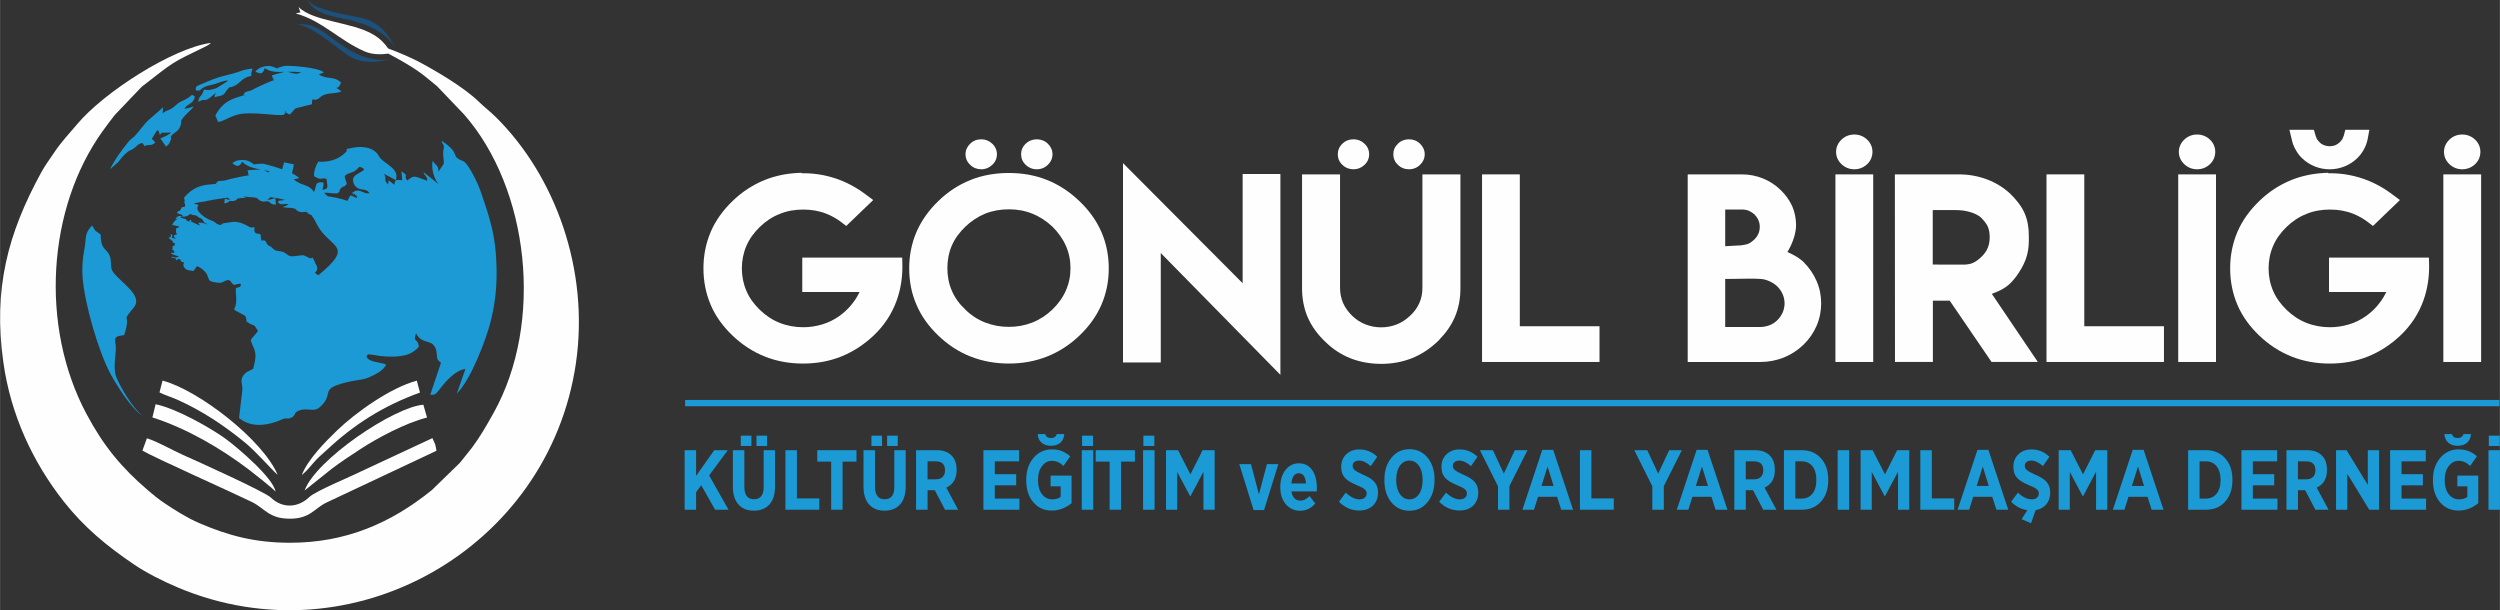 <?xml version="1.0" encoding="UTF-8"?>
<!DOCTYPE svg PUBLIC "-//W3C//DTD SVG 1.1//EN" "http://www.w3.org/Graphics/SVG/1.1/DTD/svg11.dtd">
<!-- Creator: CorelDRAW 2020 (64-Bit) -->
<svg xmlns="http://www.w3.org/2000/svg" xml:space="preserve" width="16.933mm" height="4.133mm" version="1.1" style="shape-rendering:geometricPrecision; text-rendering:geometricPrecision; image-rendering:optimizeQuality; fill-rule:evenodd; clip-rule:evenodd"
viewBox="0 0 1692.26 413.07"
 xmlns:xlink="http://www.w3.org/1999/xlink"
 xmlns:xodm="http://www.corel.com/coreldraw/odm/2003">
 <rect x="0" y="0" width="1692.26" height="413.07" fill="#333333" stroke="none"/>
 <defs>
  <style type="text/css">
   <![CDATA[
    .fil2 {fill:#1C9AD5}
    .fil0 {fill:#FEFEFE;fill-rule:nonzero}
    .fil1 {fill:#1B517C;fill-rule:nonzero}
   ]]>
  </style>
 </defs>
 <g id="Layer_x0020_1">
  <path class="fil0" d="M323.79 68.58c-9.62,-9.29 -28.34,-20.46 -40.58,-26.9 -4.18,-2.2 -12.65,-6.02 -20.52,-8.88 -2.23,-3.27 -5.04,-6.37 -9.91,-9.32 -14.48,-8.74 -40.68,-8.64 -50.74,-18.75l1.28 3.66 -3.23 0.68c18.34,5.16 29.33,18.15 46.72,25.74 5.87,2.58 12.72,1.97 15.96,1.47 7.15,3.78 15.79,8.59 22.41,13.5 4.03,3 6.91,5.69 10.59,8.53l18.28 19.11c44.13,50.27 54.31,140.78 19.97,202.22 -4.76,8.53 -9.08,16 -14.3,23.05 -2.63,3.53 -5.77,7.16 -8.49,10.65l-18.95 18.42c-27.65,22.38 -58.29,35.7 -96.2,35.66 -23.77,-0.05 -41.65,-4.89 -61.21,-13.29 -8.48,-3.66 -16.56,-8.82 -23.73,-13.62 -3.9,-2.62 -7.1,-5.26 -10.76,-8.37 -18.25,-15.59 -30.31,-30.2 -41.93,-52 -31.63,-59.35 -26.51,-139.11 10.95,-191.33 3,-4.19 5.5,-7.41 8.21,-10.93l18.23 -19.12c22.83,-17.71 19.46,-15.7 42.96,-27.14 0.97,-0.47 1.07,-0.47 1.96,-1.05 1.39,-0.9 0.96,-0.53 1.95,-1.54 -25.74,3.47 -72.6,33.47 -90.67,55.2 -5.26,6.32 -10.39,11.44 -15.51,19.17 -2.98,4.49 -5.86,8.19 -8.63,13.25 -22.64,41.39 -32.69,78.79 -25.68,128.63 4.99,35.53 19.88,67.45 40.79,94.08 13.71,17.45 29.15,30.21 47.59,42.71 8.43,5.73 19.74,11.4 29.9,15.69 117.67,49.52 250.79,-26.24 269.27,-151.57 9.4,-63.85 -14.23,-127.32 -54,-166.76 -4.25,-4.21 -7.79,-6.77 -11.97,-10.82z"/>
  <path class="fil0" d="M206.15 332.01l18.46 -14.73c6.17,-4.69 12.61,-8.87 19.48,-13.37 10.92,-7.17 30.59,-17.75 44.94,-21.24l-2.49 -8.7c-19.87,1.55 -72.59,36.99 -80.39,58.04z"/>
  <path class="fil0" d="M228.01 291.49c-7.59,7.33 -19.83,19.62 -23.76,30.1 3.13,-2.61 5.42,-5.39 8.03,-8.42 3.24,-3.78 5.28,-5.2 8.82,-8.52 18.43,-17.2 37.84,-29.72 63.15,-38.92l-2.14 -8.04c-17.73,4.71 -41.34,21.46 -54.11,33.81z"/>
  <path class="fil0" d="M183.42 336.91c-4.29,-4.13 -51.31,-25.28 -59.56,-28.93 -6.94,-3.07 -17.39,-9.15 -24.46,-11.28l-3.04 8.33c7.13,4.34 61.25,28.48 74.1,34.78 8.86,4.36 11.43,11.27 25.58,11.32 14.01,0.05 16.66,-7.06 25.02,-10.98l74.35 -35.01c-0.22,-1.55 -0.53,-3.18 -0.93,-4.52l-1.8 -4.03 -48.13 22.42c-7.53,3.83 -30.9,13.31 -35.32,17.55 -7.54,7.23 -18.12,7.76 -25.82,0.35z"/>
  <path class="fil0" d="M107.92 265.66c3.79,1.91 7.88,3.06 11.62,4.72 16.98,7.51 32.31,17.75 46.39,29.31 7.56,6.21 17.91,18.23 21.99,21.77 -9.9,-23.61 -53.63,-57.44 -77.95,-63.82l-2.05 8.02z"/>
  <path class="fil0" d="M186.47 332.84c-1.4,-9.21 -25.54,-29.73 -33.58,-35.64 -9.36,-6.91 -33.38,-20.71 -47.61,-23.54l-2.15 8.92c23.56,7.55 46.56,21.1 65.45,35.44 3.1,2.35 17.4,13.64 17.89,14.81z"/>
  <path class="fil1" d="M225.25 26.2c-7.88,-5.99 -15.77,-11.6 -24.72,-9.26 8.39,-0.97 24.96,13.41 33.93,19.83 8.99,6.42 19.88,6.17 30.26,3.03 -14.47,3.34 -28.49,-5.26 -39.47,-13.59z"/>
  <path class="fil1" d="M231.42 12.42c13.51,2.72 29.23,7.55 36.31,20.6 -4.51,-9.86 -11.53,-18.18 -22.29,-20.69 -10.74,-2.49 -32.5,-5.41 -37.33,-12.33 4.17,8.26 13.62,10.46 23.31,12.42z"/>
  <path class="fil0" d="M1553.97 101.32c1.2,2.25 2.7,4.27 4.61,6.02 2.33,2.26 5.21,4.06 8.38,5.33 3.21,1.28 6.59,1.94 10.06,1.94 3.45,0 6.79,-0.67 9.97,-1.93 3.17,-1.25 6.03,-3.07 8.46,-5.39 1.84,-1.78 3.42,-3.77 4.63,-5.99 1.21,-2.19 2.1,-4.48 2.6,-6.91l0.01 -0.04 1.19 -6.49 -16.27 0 -1.06 4.03 -1 2.39 -1.48 1.81 -0.08 0.06 -0.07 0.07c-1.94,1.89 -4.13,2.78 -6.91,2.78 -1.3,0 -2.59,-0.24 -3.83,-0.71 -1.11,-0.42 -2.08,-1.02 -2.88,-1.89l-0.23 -0.25 -0.26 -0.21 -1.1 -1.29 -0.18 -0.4 -0.28 -0.37 -0.71 -1.84 -0.03 -0.09 -1.19 -4.09 -16.56 0 1.59 6.58c0.49,2.42 1.34,4.72 2.6,6.88z"/>
  <path class="fil0" d="M1666.71 114.6c3.37,0 6.39,-1.22 8.76,-3.48 2.35,-2.27 3.56,-5.13 3.56,-8.31 0,-3.18 -1.21,-6.01 -3.55,-8.26 -2.38,-2.29 -5.39,-3.49 -8.77,-3.49 -3.35,0 -6.33,1.23 -8.67,3.49 -2.35,2.28 -3.64,5.08 -3.64,8.26 0,3.21 1.29,6.04 3.66,8.31 2.34,2.24 5.33,3.48 8.65,3.48z"/>
  <path class="fil0" d="M701.76 114.6c2.94,0 5.58,-1.07 7.6,-3.1 1.97,-1.87 3.07,-4.33 3.07,-7.09 0,-2.74 -1.12,-5.18 -3.14,-7.12 -1.97,-1.96 -4.6,-2.99 -7.53,-2.99 -2.89,0 -5.48,1.06 -7.51,2.99 -2.02,1.94 -3.08,4.39 -3.08,7.12 0,2.74 1.05,5.22 3.08,7.17 2.03,1.94 4.62,3.02 7.51,3.02z"/>
  <path class="fil0" d="M953.73 114.6c2.93,0 5.57,-1.07 7.59,-3.1 1.96,-1.87 3.08,-4.33 3.08,-7.09 0,-2.74 -1.13,-5.18 -3.16,-7.12 -1.95,-1.95 -4.58,-2.99 -7.51,-2.99 -2.89,0 -5.5,1 -7.48,3.03 -2.03,1.91 -3.1,4.35 -3.1,7.08 0,2.77 1.04,5.26 3.14,7.17 1.98,1.99 4.56,3.02 7.44,3.02z"/>
  <path class="fil0" d="M664.23 114.6c2.85,0 5.4,-1.06 7.38,-2.98 2.13,-1.91 3.2,-4.43 3.2,-7.21 0,-2.75 -1.1,-5.21 -3.16,-7.12 -1.99,-1.95 -4.56,-2.99 -7.42,-2.99 -2.93,0 -5.54,0.99 -7.55,3.03 -2.02,1.91 -3.12,4.34 -3.12,7.08 0,2.77 1.07,5.26 3.16,7.17 2,2.01 4.59,3.02 7.51,3.02z"/>
  <path class="fil0" d="M916.19 114.6c2.86,0 5.42,-1.04 7.41,-2.98 2.12,-1.91 3.18,-4.43 3.18,-7.21 0,-2.75 -1.08,-5.21 -3.14,-7.12 -2.01,-1.96 -4.58,-2.99 -7.45,-2.99 -2.92,0 -5.55,1 -7.55,3.03 -2.04,1.91 -3.09,4.35 -3.09,7.08 0,2.77 1.03,5.26 3.12,7.17 2,2.01 4.62,3.02 7.52,3.02z"/>
  <path class="fil0" d="M1255.19 114.6c3.36,0 6.38,-1.22 8.74,-3.48 2.37,-2.27 3.57,-5.13 3.57,-8.31 0,-3.18 -1.22,-6.01 -3.55,-8.26 -2.38,-2.29 -5.39,-3.49 -8.76,-3.49 -3.36,0 -6.34,1.23 -8.68,3.49 -2.34,2.28 -3.63,5.08 -3.63,8.26 0,3.21 1.27,6.04 3.64,8.31 2.36,2.24 5.35,3.48 8.67,3.48z"/>
  <path class="fil0" d="M1487.23 114.6c3.36,0 6.38,-1.22 8.75,-3.48 2.36,-2.27 3.57,-5.13 3.57,-8.31 0,-3.18 -1.21,-6.01 -3.56,-8.26 -2.37,-2.29 -5.4,-3.49 -8.76,-3.49 -3.35,0 -6.33,1.23 -8.68,3.49 -2.34,2.28 -3.64,5.08 -3.64,8.26 0,3.21 1.3,6.04 3.65,8.31 2.37,2.24 5.34,3.48 8.67,3.48z"/>
  <polygon class="fil0" points="841.15,191.72 760.16,110.42 760.16,245.35 785.73,245.35 785.73,171.29 866.71,253.75 866.71,117.81 841.15,117.81 "/>
  <polygon class="fil0" points="1410.89,118.05 1385.32,118.05 1385.32,245.03 1464.82,245.03 1464.82,220.85 1410.89,220.85 "/>
  <polygon class="fil0" points="1474.49,245.03 1500.06,245.03 1500.06,118.05 1474.49,118.05 "/>
  <path class="fil0" d="M1345.61 167.62l-0.03 0.06 -0.02 0.06c-0.91,2.34 -2.46,4.36 -4.29,6.11 -1.66,1.59 -3.67,3.22 -5.81,4.15 -1.61,0.67 -3.44,1.02 -5.27,1.14l-0.01 -0.01 -14.96 0 -6.17 -0.07 -0.75 0 0 -36.84 15.86 0c3.38,0 6.72,0.45 9.92,1.47 2.38,0.74 4.8,1.82 6.73,3.42l0.41 0.42c1.63,1.68 3.42,3.77 4.38,5.88 0.89,2.24 1.26,4.6 1.26,6.99 0,2.4 -0.3,5 -1.26,7.24zm2.69 31.3l0.8 -0.3c2.98,-1.13 6.08,-2.52 8.66,-4.33 2.78,-1.93 5.16,-4.63 7.15,-7.27l0.05 -0.07c2.51,-3.51 4.75,-7.28 6.24,-11.28 1.52,-4.1 2.16,-8.39 2.16,-12.73l0 -3.35c0,-5.34 -0.81,-10.73 -3.05,-15.64 -2.21,-4.88 -5.89,-9.26 -9.73,-13.01l-0.07 -0.04 -0.06 -0.06c-4.5,-4.07 -9.66,-7.24 -15.43,-9.4 -6.14,-2.32 -12.59,-3.4 -19.2,-3.4l-43.15 0 0.08 126.98 25.65 0 0 -41.47 11.41 0 28.3 41.47 31.32 0 -30.64 -45.38 -0.49 -0.72z"/>
  <polygon class="fil0" points="1653.96,245.03 1679.54,245.03 1679.54,118.05 1653.96,118.05 "/>
  <path class="fil0" d="M1576.56 174.35l0 23.3 38.77 0 -0.49 0.98c-1.5,3.04 -3.44,5.84 -5.67,8.43 -2.27,2.64 -4.81,4.98 -7.7,6.98 -3.43,2.42 -7.23,4.31 -11.28,5.53 -4.19,1.26 -8.51,1.95 -12.91,1.95 -5.52,0 -10.87,-0.93 -15.97,-2.94 -5.12,-2 -9.56,-5.05 -13.44,-8.78 -3.86,-3.73 -7.04,-7.99 -9.14,-12.86 -2.09,-4.88 -3.07,-9.99 -3.07,-15.25 0,-5.28 0.98,-10.38 3.07,-15.27 2.11,-4.87 5.29,-9.14 9.14,-12.86 3.88,-3.75 8.32,-6.77 13.44,-8.75l0.08 -0.04c5.02,-2.08 10.43,-2.91 15.89,-2.91 5.46,0 10.8,0.88 15.84,2.92 3.63,1.47 6.97,3.4 10.03,5.76l3.16 2.43 18.25 -17.56 -3.99 -2.97c-1.86,-1.4 -3.79,-2.81 -5.77,-4.09 -3.65,-2.33 -7.52,-4.36 -11.56,-6.03 -4.05,-1.66 -8.29,-2.89 -12.6,-3.76 -4.44,-0.89 -8.98,-1.29 -13.54,-1.29l-0.98 0 -0.18 -0.32 -2.93 0.16c-7.52,0.41 -14.86,1.92 -21.82,4.71 -8.24,3.32 -15.52,8.14 -21.81,14.23 -6.26,6.07 -11.44,13 -14.82,20.92 -3.37,7.91 -4.92,16.21 -4.92,24.72 0,8.5 1.56,16.8 4.92,24.7 3.38,7.91 8.52,14.81 14.84,20.84 6.32,6.03 13.56,10.84 21.8,14.13 8.21,3.28 16.94,4.75 25.81,4.75 8.89,0 17.62,-1.45 25.84,-4.75 8.23,-3.29 15.5,-8.14 21.86,-14.09 7.2,-6.78 12.48,-14.77 15.76,-23.88 2.89,-8.03 4.05,-16.39 3.83,-24.85l-0.11 -4.17 -67.64 0z"/>
  <path class="fil0" d="M543.04 174.35l0 23.3 38.79 0 -0.49 0.98c-1.5,3.04 -3.43,5.84 -5.67,8.43 -2.27,2.64 -4.83,4.98 -7.7,6.98 -3.44,2.42 -7.22,4.31 -11.28,5.53 -4.2,1.26 -8.51,1.95 -12.92,1.95 -5.5,0 -10.85,-0.93 -15.95,-2.94 -5.12,-2 -9.57,-5.05 -13.46,-8.78 -3.85,-3.73 -7.05,-7.99 -9.13,-12.86 -2.09,-4.88 -3.08,-9.99 -3.08,-15.25 0,-5.28 0.99,-10.38 3.08,-15.27 2.1,-4.87 5.28,-9.14 9.13,-12.86 3.89,-3.75 8.32,-6.77 13.44,-8.75l0.08 -0.04c5.02,-2.08 10.44,-2.91 15.89,-2.91 5.47,0 10.8,0.88 15.84,2.92 3.63,1.47 6.98,3.4 10.04,5.76l3.15 2.43 18.25 -17.56 -3.97 -2.97c-1.88,-1.4 -3.79,-2.81 -5.77,-4.09 -3.67,-2.33 -7.54,-4.36 -11.57,-6.03 -4.04,-1.66 -8.28,-2.89 -12.59,-3.76 -4.46,-0.89 -8.99,-1.29 -13.54,-1.29l-1 0 -0.16 -0.32 -2.95 0.16c-7.5,0.41 -14.86,1.92 -21.8,4.71 -8.26,3.32 -15.52,8.14 -21.82,14.23 -6.27,6.07 -11.46,13 -14.82,20.92 -3.36,7.91 -4.92,16.21 -4.92,24.72 0,8.5 1.56,16.8 4.92,24.7 3.36,7.91 8.53,14.81 14.84,20.84 6.32,6.03 13.56,10.84 21.81,14.13 8.2,3.28 16.93,4.75 25.81,4.75 8.89,0 17.61,-1.45 25.83,-4.75 8.23,-3.29 15.5,-8.14 21.85,-14.09 7.21,-6.78 12.49,-14.77 15.76,-23.88 2.88,-8.03 4.06,-16.39 3.83,-24.85l-0.11 -4.17 -67.65 0z"/>
  <path class="fil0" d="M721.47 196.73c-2.16,4.87 -5.3,9.14 -9.2,12.88 -3.91,3.73 -8.37,6.7 -13.49,8.72 -5.07,2 -10.38,2.94 -15.87,2.94 -5.56,0 -10.94,-0.96 -16.07,-2.95 -5.07,-1.98 -9.5,-4.87 -13.29,-8.64l-0.04 -0.05 -0.05 -0.05c-3.93,-3.68 -7.11,-7.91 -9.18,-12.81 -2.09,-4.87 -3.01,-10 -3.01,-15.25 0,-5.26 0.92,-10.4 3.01,-15.28 2.1,-4.88 5.32,-9.12 9.21,-12.85 3.9,-3.75 8.37,-6.7 13.45,-8.8 5.03,-1.98 10.41,-2.91 15.97,-2.91 5.47,0 10.8,0.89 15.84,2.94 5.16,2.07 9.65,5.08 13.64,8.8 3.74,3.72 6.92,8.02 9.08,12.89 2.16,4.84 3.15,9.94 3.15,15.21 0,5.27 -1,10.34 -3.15,15.21zm9.14 -60.63c-6.34,-6.04 -13.6,-10.99 -21.88,-14.28 -8.21,-3.29 -16.94,-4.72 -25.83,-4.72 -8.9,0 -17.7,1.41 -25.93,4.72 -8.23,3.28 -15.52,8.16 -21.78,14.22 -6.31,6.09 -11.4,13.07 -14.83,20.98 -3.39,7.87 -4.93,16.17 -4.93,24.66 0,8.47 1.49,16.83 4.95,24.65 3.31,7.91 8.49,14.83 14.82,20.89 6.29,6.03 13.54,10.9 21.8,14.14 8.25,3.25 16.97,4.73 25.9,4.73 8.89,0 17.59,-1.48 25.81,-4.73 8.27,-3.25 15.58,-8.1 21.9,-14.13 6.33,-6.03 11.46,-12.93 14.89,-20.83 3.44,-7.88 5.02,-16.2 5.02,-24.72 0,-8.53 -1.57,-16.87 -5.02,-24.75 -3.43,-7.89 -8.56,-14.8 -14.89,-20.83z"/>
  <path class="fil0" d="M962.83 195.05c0,3.47 -0.63,6.89 -2.06,10.1 -1.46,3.25 -3.53,6.11 -6.22,8.53l-0.06 0.04 -0.07 0.07c-2.56,2.5 -5.53,4.47 -8.91,5.81 -3.37,1.33 -6.9,1.99 -10.55,1.99 -3.68,0 -7.22,-0.64 -10.63,-1.99 -3.42,-1.35 -6.43,-3.28 -9,-5.8 -2.56,-2.51 -4.73,-5.38 -6.15,-8.62 -1.41,-3.25 -2.09,-6.64 -2.09,-10.13l0 -77 -25.72 0 0 77.08c0,6.75 1.14,13.37 3.83,19.63 2.71,6.28 6.8,11.77 11.85,16.54 4.9,4.86 10.7,8.75 17.36,11.34 6.59,2.57 13.54,3.68 20.63,3.68 7.08,0 13.93,-1.2 20.5,-3.75 6.55,-2.57 12.31,-6.47 17.35,-11.19l1.34 -1.25 0 -0.14c4.41,-4.48 8.03,-9.52 10.51,-15.22 2.71,-6.24 3.84,-12.89 3.84,-19.64l0 -77.08 -25.73 0 0 77z"/>
  <path class="fil0" d="M1206.73 211.51c-0.88,1.89 -2.03,3.72 -3.59,5.17l-0.1 0.1c-1.48,1.48 -3.25,2.6 -5.23,3.4 -1.93,0.7 -4.04,1.18 -6.21,1.18l-23.78 0 0 -32.53 0.78 0c1.24,0 2.47,0 3.72,-0.04 1.22,-0.03 2.46,-0.05 3.69,-0.05l0.09 0c2.59,-0.05 5.18,-0.08 7.77,-0.11 2.6,-0.03 5.2,0.03 7.81,0.19 2.12,0.12 4.17,0.67 6.07,1.56l0.1 0.05c1.97,0.84 3.73,2.06 5.28,3.49 1.54,1.55 2.76,3.32 3.62,5.31 0.82,1.95 1.26,4.01 1.26,6.12 0,2.12 -0.48,4.21 -1.26,6.18zm-38.91 -69.68l11.36 0c1.58,0 3.08,0.26 4.53,0.81 1.44,0.65 2.77,1.47 3.95,2.51 1.08,1.17 2.01,2.47 2.65,3.93 0.62,1.42 0.91,2.91 0.91,4.47 0,1.57 -0.27,3.13 -0.91,4.59 -0.64,1.45 -1.56,2.77 -2.7,3.93 -1.1,1.06 -2.53,2.22 -4.06,2.89 -1.36,0.6 -3.32,0.9 -4.78,1.08l-0.25 0.04 -0.09 0.03 -1.76 0.08c-2.72,0.15 -5.45,0.3 -8.15,0.45l-0.7 0.03 0 -24.82zm53.04 35.53l-0.07 -0.09 -0.08 -0.07c-1.33,-1.19 -2.75,-2.26 -4.26,-3.24l-0.06 -0.04 -0.09 -0.05c-1.8,-1.06 -3.66,-2.02 -5.56,-2.91l-0.05 -0.02 -0.78 -0.34 0.37 -0.62c1.7,-2.84 3.05,-5.9 4.05,-9.05l0.04 -0.09c0.77,-2.69 1.42,-5.56 1.42,-8.33 0,-4.52 -0.87,-8.92 -2.68,-13.11l-0.03 -0.06 -0.04 -0.07c-1.88,-3.99 -4.52,-7.58 -7.74,-10.69 -3.44,-3.35 -7.44,-5.98 -11.97,-7.8 -4.5,-1.81 -9.24,-2.73 -14.15,-2.73l-36.75 0 0 126.98 49.17 0c5.41,0 10.66,-0.99 15.68,-2.92l0.09 -0.04c5.08,-2.07 9.56,-4.97 13.44,-8.73 3.83,-3.71 6.8,-8.02 8.89,-12.83 2.09,-4.84 3.07,-9.94 3.07,-15.17 0,-5.22 -0.98,-10.29 -3.09,-15.11 -2.09,-4.81 -5.07,-9.08 -8.83,-12.86z"/>
  <polygon class="fil0" points="1028.78,118.05 1003.22,118.05 1003.22,245.03 1082.73,245.03 1082.73,220.85 1028.78,220.85 "/>
  <polygon class="fil0" points="1242.43,245.03 1268.01,245.03 1268.01,118.05 1242.43,118.05 "/>
  <path class="fil2" d="M234.22 101.67c0.01,-0.01 0.01,-0.01 0.02,-0.02 -0.48,0.04 -0.95,0.27 -0.02,0.02z"/>
  <path class="fil2" d="M115.8 92.29c0.92,-2.17 3.86,-2.48 5.57,-5.55 2.73,-4.9 -0.89,-3.35 3.74,-8.39 2.1,-2.3 4.5,-4.12 6,-6.41 -1.76,0.81 -4.46,1.57 -6.43,1.69 3.1,-4.33 5.68,-2.68 7.25,-8.17 -2.69,-2.11 -1.56,-1.17 -4.88,0.94 -2.59,1.65 -4.03,1.9 -5.78,3.02 -1.7,1.07 -3.2,2.87 -5.34,4.13 -2.97,1.76 -3.23,0.98 -5.89,3.11l0.29 -4.08c-3.06,3.04 -6.16,5.32 -9.49,8.38 -4.08,3.74 -6,7.17 -9.25,10.68 -3.03,3.26 -1.95,0.38 -8.75,9.52 -3.01,4.03 -6.15,8.76 -8.45,13.43l5.58 -4.88c1.84,-2.36 2.67,-3.52 4.75,-5.48 3.33,-3.14 3.33,-2.02 5.54,-3.57 3.02,-2.12 2.52,-3.08 6.09,-3.9l1.46 2.17c3.69,-1.71 3.99,0.5 7.33,-2.54l-0.34 -0.23 -2.04 -2.24 2.98 -4.85c1.01,-1.7 1.54,-0.87 2.44,2.27 1.97,-2.52 0.78,-1.27 3.59,-1.51 1.13,-0.09 3.11,-0.08 4.09,-0.13 -1.78,1.74 -5.03,3.08 -7.37,3.98l3.87 5.56c1.44,-1.26 1.82,-1.29 2.68,-3.26 2.31,-5.24 -0.64,-0.34 0.8,-3.71z"/>
  <path class="fil2" d="M78.67 255.27c-2.19,-5.23 -0.41,-14.58 -0.28,-19.03 0.17,-5.73 -3.09,-8.4 4.79,-9.27l0.77 -0.04c5.49,-16.59 -3.02,-7.14 6.58,-18.8 6.4,-7.77 -7.65,-15.99 -13.55,-23.37 -2.57,-3.21 -1.49,-5.02 -2.09,-8.86 -1.36,-8.5 -6.85,-4.98 -6.77,-17.1 -5.99,-4.42 -2.3,-1.16 -5.92,-6.14 -5.51,6.2 -3.48,7.72 -5.26,16.77 -1.13,5.75 -1.52,12.76 -1.1,18.21 1.43,18.28 10.85,50.64 19.01,65.64 4.2,7.7 13.68,22.84 21.18,28 -6.92,-6.17 -14.18,-18.4 -17.36,-26.01z"/>
  <path class="fil2" d="M238.62 130.41c0,0 0.01,-0.01 0.01,-0.01 -2.13,-1.43 3.25,4.83 -0.01,0.01z"/>
  <path class="fil2" d="M263.08 125.39c-0.08,-0.08 -0.11,-0.13 -0.19,-0.21 0.17,0.06 0.34,-0.04 0.19,0.21zm-24.45 5.01c0.28,0.19 0.69,0.5 1.27,1.01 1.96,1.7 1.59,1.02 1.62,2.65l-4.22 -1.83c-1.85,2.32 -1.68,3.28 -2.06,3.75 -2.42,-0.85 -4.96,-1.51 -7.31,-2.02 -3.54,-0.79 -4.95,-0.97 -5.8,-0.97l-1.25 -0.89c-1.05,-1.04 -0.9,-1 -1.36,-1.65 2.85,-0.11 5.61,0.76 9.01,0.42 2.69,-2.42 0.12,-1.19 2.36,-3.51 2.27,-2.33 0.74,0.64 3.79,-2.79 -0.58,-4.4 -3.99,-5.53 3.09,-7.78 6.47,-2.07 3.49,-5.97 8.78,-2.26 -1.81,2.99 -10.69,3.56 -6.57,10.85 3.74,4.75 7.01,1.19 10.13,5.36 -4.16,1.13 -6.87,-4.17 -11.5,-0.35zm-23.24 55.97c-0.8,-0.53 -1.55,-1.11 -2.24,-1.72l0.5 -0.56c1.34,-1.42 1.35,-2.99 0.32,-4.91l-0.6 -0.93c-0.16,-0.29 -0.25,-0.68 -0.45,-1.25l-1.19 -2.45c-1.16,-0.09 -0.7,0.63 -2.04,0.21 -1.06,-0.34 -3.53,-1.92 -4.74,-2l-7.15 0.79c-4.15,-0.12 -3.21,-3.01 -9.16,-3.59 -1.61,-0.16 -2.74,-0.5 -4.02,-1.72 -2.18,-2.1 -0.15,-0.61 -2.28,-1.69 -0.6,-0.29 -1.67,-1.43 -1.87,-1.74 -0.33,-0.51 -0.35,-1.45 -1.3,-1.94 -1.53,-0.77 -0.17,0.4 -2.25,-0.08 -0.89,-2.91 -0.11,-3.4 -0.62,-3.99 -1.03,-1.18 -3.96,0.47 -4.19,-3.15 -0.1,-1.53 0.47,-0.45 -0.08,-1.95 -2.56,0.52 -1.59,0.75 -6.13,-1.61 -2.87,-1.49 -5.74,-2.16 -8.83,-1.86l-5.39 0.86c-2.39,0.39 -0.73,0.59 -2.57,1.27 -3.53,-0.88 -3.1,-2.03 -5.18,-2.73 -3.44,-1.18 -6.95,-3.25 -9.28,-6.11 -1.32,-1.64 -1.48,-3.08 -0.3,-4.69 -3.32,-1.23 -3.13,-0.83 -3.16,-1.13 1.86,-0.45 4.18,-0.98 7.31,-1.33 3.13,-0.69 6.93,-1.4 11.16,-1.99l0.48 0 0 -0.08c1.28,-0.18 2.59,-0.35 3.94,-0.49l0.32 0.28 1.48 1.18c-1.14,0.08 -2.68,-0.44 -3.76,-0.84l-0.33 3.11c0.87,-0.01 1.02,0.09 1.91,-0.32 2.38,-1.14 -0.12,-0.32 1.4,-1.06 0.97,-0.47 2.07,0.3 3.6,-0.25 2.43,-0.87 0.71,-1.43 3.83,-1.8 1.43,-0.16 2.81,-0.07 4.02,-0.42 -0.53,-0.15 -1.19,-0.42 -1.79,-0.74l1.16 -0.05 -0.26 0.08c1.73,0.5 3.71,0.37 5.74,0.61 4.46,0.52 2,1.31 5.46,2.57 2.18,0.78 3.76,-0.33 5.16,0.36 2.16,1.05 -1.42,-0.12 1.98,1.49 1.29,0.6 1.48,0.46 2.75,0.47l-0.46 -4.43c-1.57,0.56 -3.76,1.3 -5.39,1.19 0.52,-0.4 1.49,-1.25 2.09,-1.69l0.08 -0.07c3.38,0.4 6.65,1 9.74,1.81 -0.48,0.14 -1.06,0.27 -1.79,0.38 -2.55,0.38 -2.38,-0.56 -2.82,1.63 3.14,2.05 3.71,0.13 7.11,0.95 -1.03,0.78 -2.69,1.56 -3.92,1.92 1.73,0.5 3.71,0.36 5.75,0.61 4.46,0.51 2.01,1.3 5.46,2.56 2.17,0.79 3.76,-0.33 5.16,0.36 2.16,1.05 -1.42,-0.11 1.99,1.5l0.95 0.36c1.2,1.47 2.22,3.1 3.04,4.87 8.28,18.12 27.94,14.4 1.66,35.92zm-33 -70.48l-0.83 0.81c-1.23,-0.6 -1.97,-1.27 -3.35,-1.67 1.35,0.25 2.72,0.51 4.18,0.86zm24.71 26.17l0.45 0.37 -0.92 0.02 0.47 -0.39zm118.04 -13.09c-1.04,-3.05 -7.83,-18.53 -11.95,-20.06 -8.97,-3.37 -0.48,-4.5 -14.37,-13.65 1.02,3.59 2.09,2.25 1.4,5.79 -0.91,4.5 0.49,6.2 0.1,9.89l-3.52 5.19c-0.31,-4.83 -1.39,-3.35 -3.95,-7.34 -1.13,4.97 0.87,13.26 4.75,16.43l-11.04 -8.74c0.97,2.66 2.74,3.14 2.65,5.9l-6.63 -2.41c-3.64,-0.99 -3.96,0.27 -6.98,2.22 -3.04,-3.28 1.84,-2.69 -3.89,-6.21l0.56 6c-3.46,0.04 -4.86,-1.38 -5.37,3.1l-3.9 -3.07 -0.02 1.09c-0.33,1.12 -0.35,1.64 -0.27,1.89 -3.68,-3.93 -0.51,-3.73 -2.83,-7.32l8.04 4.26c2.51,-7.91 -6.65,-10.19 -10.91,-15.35l-1.08 -1.66 -0.33 -0.55c-4.2,-5.65 -13.1,-5.53 -18.96,-3.88 -2.27,0.64 0.59,-1.7 -2.43,1.16 0.68,-0.06 1.36,0.29 -2.08,3.07 -4.72,3.81 -10.46,5.06 -16.77,4.71 -1.87,3.28 -3.19,7.11 -2.75,9.86 5.33,3.08 3.69,0.88 8.37,1.73 1.22,7.67 0.72,6.3 -2.74,7.58 0.29,-2.41 1.03,-2.54 0.61,-5.14 -6.26,-0.41 -4.16,1.82 -6.35,6.53l-0.2 -0.06 0.09 -0.16c-3.77,-5.54 -8.31,-3.58 -13.55,-8.4l3.69 -0.76c-0.96,-1.09 -2.71,-2.2 -4.86,-3.24 0.15,-1.69 0.79,-3.08 1.05,-5.32l0.08 -0.83c-3.24,-0.73 -4.75,-0.99 -6.5,-1.34l-1.35 4.72c-5.6,-2 -11.3,-3.47 -12.79,-3.71l-1.14 -0.09c-9.22,0.33 -1.98,1.66 -8.44,-1.6 -2.84,-1.43 -8.61,-1.36 -11.33,1.25 3.38,2.83 4.82,2.34 6.7,-1.01 3.38,3.65 7.78,4.4 13.17,5.4 -0.22,-0.04 -0.4,-0.1 -0.67,-0.12l-6.68 0.33c-3.55,0.41 -1.89,-0.13 -1.95,1.77 -0.03,0.97 -0.02,1.56 0.02,1.94 0.03,0 0.08,-0.01 0.11,-0.01 1.32,-4.99 0.12,2.37 -0.11,0.01 -3.28,0.43 -8.36,1.56 -12.01,2.42l-3.74 1.04 -0.66 0.1 -2.01 0.11c-2.23,0.27 -1.11,-0.21 -2.56,0.85l-0.29 0.29c-0.53,0.47 -0.68,0.76 -0.64,0.92 2.67,-0.34 0.14,0.58 0,0 -0.06,0.01 -0.12,0.02 -0.18,0.03 -4.34,0.6 -13.29,-0.36 -21.22,9.32 0.39,1.49 0.39,1.98 0.49,2.64l-0.47 0.08 0.56 1.5c0.3,1.14 0.21,0.81 -0.09,1.95l-2.07 0.29c-1.46,4.02 -2.17,1.43 -3.21,3.94l4.04 1.43 -0.17 0.17 -0.36 0.28 -0.2 0.15 -0.21 0.16c4.24,0.79 5.2,-1.49 5.91,-1.55 0.9,0.24 1.62,0.69 2.01,0.76 0.6,0.12 0.65,-0.2 1.7,0.16 1.13,0.38 1.48,1.25 3.08,1.94 1.66,0.71 0.55,-0.36 1.54,1.11 2.69,3.91 -0.1,0.48 3.55,3.18 -2.28,-0.9 -4.5,-1.5 -6.5,-1.26 0.34,0.86 0.1,0.14 0.54,0.79l0.18 0.23 0.17 0.28 0.37 0.6c-1.08,-0.29 -2.64,-1.2 -3.93,-1.73 -6.2,-2.62 0.68,0.33 -2.7,-2.21l-0.93 1.26c-2.16,-0.87 -1.18,-0.66 -2.1,-1.6l-0.18 -0.17 -3.57 -0.92c0.97,-0.63 0.47,-0.42 0.86,-0.87 -1.29,-0.4 -2.32,-0.34 -3.21,0.63l-0.94 1.25c1.65,0 0.8,-0.23 2.48,-0.7l-0.55 0.32c-2.62,1.56 -2.15,1.16 -4.18,4.26l4.92 1.19c-0.82,0.9 -1.34,1.07 -2.38,1.18 0.34,1.15 -0.01,2.44 0.25,3.07l0.43 0.71 0.19 0.26 -2.27 0.68c0.57,1.74 0,1.13 1.49,2.4l-2.72 -0.74c0.15,-1.22 0.79,-2.03 -0.83,-2.45l0.01 1.92 -0.32 0.07c-0.49,0.6 -0.58,-0.01 -1.3,0.44 1.15,1.11 2.12,1.39 2.78,2.29 0.71,0.96 -0.26,0.58 1.88,1.83 -0.86,1.61 -0.65,1.48 -2.17,1.72 0.82,1.09 0.56,1 0.07,2.49 1.42,0.3 1.04,-0.12 1.36,0.92 0.27,0.83 0.27,0.08 0.16,0.83 -0.98,0.51 -1.49,-0.42 -2.28,0.45 0.74,0.92 3.54,1.48 5.37,2.14 -0.93,0.48 -1.45,0.83 -2.62,0.7 -1.47,-0.18 -0.98,-0.59 -2.69,-0.38 0.53,0.64 1.46,0.55 1.87,0.67 2.15,0.67 0.85,0 1.65,1.65 1.6,-1.1 0.61,-0.79 2.24,-0.96l1.25 1.82c1.66,1.92 -0.7,-1.04 1.75,0.7 -0.84,1.61 -0.45,2.94 1.24,4.36 1.28,1.08 2.89,0.73 4.49,1.19l0.66 0.14 2.32 -3.28c2.74,0.64 6.27,4.07 7.01,6.02 1.66,4.42 0.86,4.07 7.06,5.17l1.65 0.05c2.03,-0.09 4.53,-2.62 6.38,-1.63 1.54,0.84 1.78,3.51 4.15,2.88l0.51 -0.19c0.86,-0.27 2.16,-0.63 2.79,-0.36 0.9,2.22 -1.41,2.35 -3.13,2.79 -0.11,1.14 -0.01,0.95 -0.04,2l-0.02 1.41c1.93,15.54 -6.84,7.96 6.26,15.44 2.31,4.42 -1.16,2.84 3.44,5.44 1.56,0.87 1.78,0.42 3.1,1.45l2.21 3.35c-6.01,8.14 -5.81,3.76 -2.59,12.25 1.7,4.49 0.61,7.88 -0.63,13.31 -2.26,1.45 -5.13,1.9 -7.05,5.09 -1.84,3.04 -0.17,5.42 -0.31,9.18l-2.26 19.14c8.6,7.08 20.34,4.88 28.96,0.98 3.43,-1.55 3.83,0.09 6.39,-1.22 3.75,-1.9 0.9,-3.26 5.65,-4.99 5.42,-1.96 9.46,1.59 13.68,-2.16 11.02,-9.79 -2.36,-12.39 20.96,-17.46 5.67,-1.23 8.9,-0.96 13.24,-3.12 3.61,-1.78 8.63,-3.9 10.71,-8.27 -4.23,-1.81 -12.19,-1.37 -13.36,-5.65 2.44,-1.89 -1.43,-1.29 4.13,-0.94 1.84,0.12 3.13,0.63 5.02,0.82 6.04,0.65 13.47,0.74 18.78,-1.04 2.63,-0.89 6.25,-3.26 7.58,-5.41 -0.98,-6.32 -4.15,-2.07 -1.93,-8.96 4.4,9.2 13.28,1.9 14.12,14.82 0.15,2.54 0.15,2.93 2,4.51l0.4 0.31 0.39 0.3 -7.27 21.72c2.88,0.06 3.46,0.09 6.33,-3.69 4.27,-5.64 10.51,-12.81 17.48,-13.82l-5.8 16.67c9.41,-9.37 19.77,-36.2 23.08,-49.61 4.11,-16.72 4.42,-31.23 3.19,-46.36 -1.25,-15.18 -5.54,-27.33 -10.35,-41.39z"/>
  <path class="fil2" d="M143.55 57.35c2.16,-0.42 3.41,-1.1 5.57,-1.74 2.13,-0.64 3.34,-1.33 5.38,-0.97l-6.83 4.28c-0.74,0.7 -2.81,1.35 -4.27,1.67 -3.05,0.66 -2.58,0.17 -5.45,0.14l-0.42 1.33 -0.26 0.61c-1.94,4 -2.19,1.66 -3.21,6.21 0.84,-0.18 2.83,-1.2 2.99,-1.24 -0.16,-0.15 1.81,-0.34 0.01,-0.01 0,0.01 -0.01,0.01 -0.01,0.01 0.04,0.04 0.25,0.08 0.82,0.11 3.73,0.15 5.37,-3.35 8.4,-4.79 -1.1,2.21 -1.07,0.24 -0.92,2.91 2.91,-1.21 4.56,-0.5 6.47,-2.45 1.16,-1.16 1.03,-1.85 2.3,-3.11 3.12,-3.05 -0.56,-0.14 3.57,-1.76 5.45,-2.12 5.45,-5.88 12.33,-7.16 0.12,-3.11 0.04,-1.72 0.9,-4.97 -4.27,0.44 -6.22,1 -9.99,2.35 -2.02,0.72 -2.75,0.84 -4.93,1.45l-3.11 0.81 -0.64 0.14c-7.25,1.81 -9.85,3.23 -16.36,5.96 -3.09,1.28 -3.34,1.17 -3.5,3.99 4.97,1.17 1.25,-1.86 11.15,-3.77z"/>
  <path class="fil2" d="M204.86 49.12c-2.53,-0.41 -1.41,0.98 -5.2,0.7 -2.54,-0.18 -3.44,-1.05 -5.42,-1.2 3.17,-0.09 6.66,-0.11 10.61,0.5zm-25.69 -3c3.94,2.75 8.23,2.68 13.45,2.52 -0.04,0.01 -0.07,0 -0.12,0.01l-6.47 1.73c-3.38,1.14 -1.88,0.28 -1.53,2.14 0.17,0.94 0.3,1.52 0.41,1.88 0.04,-0.01 0.08,-0.03 0.11,-0.03 0.26,-5.15 0.61,2.34 -0.11,0.03 -3.1,1.11 -7.86,3.29 -11.22,4.88l-3.46 1.8 -0.62 0.25 -1.94 0.53c-2.12,0.72 -1.13,0.01 -2.33,1.35l-0.21 0.36c-0.42,0.57 -0.51,0.88 -0.44,1.03 2.54,-0.9 0.26,0.54 0,0 -0.06,0.02 -0.1,0.04 -0.16,0.05 -4.12,1.51 -13.09,2.44 -18.81,13.56 1.2,2.34 0.65,2.11 1.95,4.31 3.01,-0.16 5.54,-2.48 12.23,-4.7 9.01,-3 29.56,1.23 32.12,-0.19l0.42 -0.3 0.32 -0.38 0.2 -0.38c0.67,-1.16 -1.24,-1.65 0.4,-1.13 1.21,0.4 -1.92,0.03 2.76,2.11 5.44,-5.44 0.99,-3.36 10.84,-5.97 5.64,-1.51 3.69,0.22 4.41,-4.24l2.3 0.17c3.44,-0.7 1.91,-2.17 6.83,-3.67 2.83,-0.88 8.32,-0.58 10.61,-2.08l-3.83 -2.5c1.38,0.81 2.89,-1.31 3.51,-3.39 -4.84,-4.63 -8.86,-1.76 -15.01,-5.4l3.44 -1.52c-4.76,-3.57 -23.01,-4.53 -25.84,-4.41l-1.13 0.15c-8.95,2.24 -1.59,2.04 -8.6,0.2 -3.07,-0.79 -8.68,0.47 -10.8,3.58 3.89,2.09 5.19,1.3 6.33,-2.36z"/>
  <polygon class="fil2" points="492.6,304.77 483.43,304.77 471.17,322.15 471.17,304.77 463.41,304.77 463.41,345.05 471.17,345.05 471.17,333.21 474.65,328.47 484.02,345.05 493.13,345.05 480.01,321.87 "/>
  <path class="fil2" d="M516.92 329.63c0,5.58 -2.21,8.33 -6.54,8.33 -4.34,0 -6.55,-2.81 -6.55,-8.51l0 -24.68 -7.77 0 0 24.63c0,5.36 1.29,9.37 3.86,12.2 2.47,2.71 5.91,4.09 10.34,4.09 4.44,0 7.91,-1.38 10.44,-4.09 2.62,-2.83 3.91,-6.97 3.91,-12.37l0 -24.46 -7.71 0 0 24.86z"/>
  <polygon class="fil2" points="539.41,304.77 531.64,304.77 531.64,345.05 554.57,345.05 554.57,337.4 539.41,337.4 "/>
  <polygon class="fil2" points="508.62,294.92 501.43,294.92 501.43,301.89 508.62,301.89 "/>
  <polygon class="fil2" points="519.21,294.92 512.04,294.92 512.04,301.89 519.21,301.89 "/>
  <polygon class="fil2" points="673.37,328.54 687.84,328.54 687.84,321 673.37,321 673.37,312.3 689.82,312.3 689.82,304.76 665.67,304.76 665.67,345.06 690.04,345.06 690.04,337.52 673.37,337.52 "/>
  <path class="fil2" d="M639.68 318.41c0,1.84 -0.54,3.28 -1.54,4.38 -1.08,1.09 -2.58,1.67 -4.55,1.67l-5.74 0 0 -12.15 5.57 0c4.18,0 6.26,2.03 6.26,6.05l0 0.06zm7.83 -0.24l0 -0.23c0,-3.96 -1.07,-7.07 -3.15,-9.32 -2.42,-2.58 -5.8,-3.85 -10.19,-3.85l-14.09 0 0 40.28 7.79 0 0 -13.23 4.88 0 6.91 13.23 8.88 0 -7.98 -14.95c4.67,-2.2 6.97,-6.16 6.97,-11.93z"/>
  <path class="fil2" d="M605.36 329.63c0,5.6 -2.21,8.35 -6.55,8.35 -4.34,0 -6.53,-2.83 -6.53,-8.53l0 -24.68 -7.79 0 0 24.63c0,5.35 1.29,9.37 3.87,12.2 2.47,2.7 5.9,4.09 10.33,4.09 4.45,0 7.94,-1.39 10.44,-4.09 2.63,-2.83 3.92,-6.98 3.92,-12.38l0 -24.45 -7.71 0 0 24.86z"/>
  <polygon class="fil2" points="553.19,312.48 562.61,312.48 562.61,345.05 570.32,345.05 570.32,312.48 579.74,312.48 579.74,304.77 553.19,304.77 "/>
  <polygon class="fil2" points="607.67,294.92 600.49,294.92 600.49,301.89 607.67,301.89 "/>
  <polygon class="fil2" points="597.05,294.92 589.87,294.92 589.87,301.89 597.05,301.89 "/>
  <polygon class="fil2" points="739.85,294.92 732.47,294.92 732.47,301.89 739.85,301.89 "/>
  <path class="fil2" d="M711.14 329.23l6.81 0 0 7.14c-1.45,1.09 -3.28,1.67 -5.58,1.67 -2.84,0 -5.19,-1.15 -6.97,-3.41 -1.87,-2.35 -2.78,-5.52 -2.78,-9.54l0 -0.46c0,-3.69 0.91,-6.74 2.73,-9.09 1.76,-2.36 3.97,-3.58 6.7,-3.58 2.84,0 5.46,1.16 7.77,3.46l4.61 -6.51c-3.48,-3.16 -7.56,-4.71 -12.27,-4.71 -5.09,0 -9.31,1.9 -12.58,5.75 -3.27,3.86 -4.92,8.81 -4.92,14.73l0 0.53c0,6.22 1.65,11.21 4.92,14.95 3.17,3.64 7.34,5.47 12.43,5.47 4.77,0 9.21,-1.66 13.33,-4.99l0 -18.66 -14.19 0 0 7.26z"/>
  <polygon class="fil2" points="732.25,345.06 740.01,345.06 740.01,304.77 732.25,304.77 "/>
  <path class="fil2" d="M711.4 296.53c-2.08,0 -3.37,-0.91 -3.96,-2.71l-5.04 0c0.16,2.55 1.08,4.5 2.73,5.94 1.62,1.32 3.7,2.02 6.27,2.02 2.58,0 4.67,-0.7 6.28,-2.02 1.66,-1.44 2.57,-3.39 2.74,-5.94l-5.04 0c-0.61,1.8 -1.89,2.71 -3.98,2.71z"/>
  <polygon class="fil2" points="852.17,334.69 846.8,314.21 838.89,314.21 848.58,345.29 855.65,345.29 865.29,314.21 857.58,314.21 "/>
  <polygon class="fil2" points="805.79,321.12 797.43,304.77 789.28,304.77 789.28,345.05 796.85,345.05 796.85,319.45 805.62,335.96 805.79,335.96 814.63,319.33 814.63,345.05 822.22,345.05 822.22,304.77 814.04,304.77 "/>
  <polygon class="fil2" points="773.75,345.06 781.52,345.06 781.52,304.77 773.75,304.77 "/>
  <polygon class="fil2" points="781.36,294.92 773.96,294.92 773.96,301.89 781.36,301.89 "/>
  <polygon class="fil2" points="741.68,312.48 751.11,312.48 751.11,345.05 758.82,345.05 758.82,312.48 768.23,312.48 768.23,304.77 741.68,304.77 "/>
  <path class="fil2" d="M874.14 327.26c0.47,-4.6 2.14,-6.9 5.04,-6.9 2.88,0 4.49,2.3 4.87,6.9l-9.9 0zm5.04 -13.63c-3.6,0 -6.61,1.5 -9,4.49 -2.36,2.99 -3.54,6.79 -3.54,11.33l0 0.53c0,4.72 1.29,8.57 3.86,11.5 2.52,2.83 5.74,4.27 9.58,4.27 4.03,0 7.46,-1.69 10.23,-4.96l-3.9 -4.96c-1.99,2.03 -3.97,3.07 -6.02,3.07 -3.47,0 -5.57,-2.07 -6.22,-6.23l17.14 0c0.06,-0.81 0.06,-1.67 0.06,-2.65 0,-4.83 -1.03,-8.74 -3.06,-11.68 -2.19,-3.16 -5.24,-4.72 -9.14,-4.72z"/>
  <path class="fil2" d="M922.72 321.35c-2.96,-1.33 -4.82,-2.36 -5.73,-3.11 -0.91,-0.75 -1.39,-1.72 -1.39,-2.88l0 -0.06c0,-1.04 0.36,-1.9 1.17,-2.53 0.8,-0.63 1.81,-0.98 3.16,-0.98 2.52,0 5.16,1.27 7.97,3.75l4.35 -6.35c-3.38,-3.28 -7.45,-4.95 -12.1,-4.95 -3.59,0 -6.54,1.09 -8.83,3.28 -2.31,2.2 -3.44,5.01 -3.44,8.51l0 0.13c0,3.22 0.97,5.81 2.9,7.71 1.5,1.56 4.12,3.11 7.88,4.67 2.57,1.04 4.33,1.95 5.25,2.83 0.8,0.68 1.19,1.54 1.19,2.63l0 0.07c0,1.21 -0.44,2.12 -1.3,2.87 -0.85,0.75 -2.03,1.1 -3.53,1.1 -2.95,0 -6.06,-1.5 -9.33,-4.55l-4.6 6.16c3.91,3.97 8.56,5.93 13.87,5.93 3.7,0 6.75,-1.09 9.04,-3.23 2.36,-2.24 3.54,-5.17 3.54,-8.85l0 -0.11c0,-3.01 -0.86,-5.43 -2.57,-7.32 -1.51,-1.67 -4.02,-3.28 -7.5,-4.72z"/>
  <path class="fil2" d="M962.99 325.13c0,3.92 -0.86,7.1 -2.52,9.44 -1.6,2.3 -3.75,3.46 -6.37,3.46 -2.63,0 -4.77,-1.16 -6.43,-3.51 -1.72,-2.37 -2.57,-5.53 -2.57,-9.43l0 -0.41c0,-3.92 0.85,-7.1 2.52,-9.44 1.66,-2.3 3.8,-3.46 6.42,-3.46 2.63,0 4.77,1.16 6.43,3.51 1.66,2.37 2.52,5.54 2.52,9.45l0 0.39zm-8.88 -21.06c-4.98,0 -9.05,1.9 -12.2,5.76 -3.18,3.85 -4.79,8.75 -4.79,14.79l0 0.69c0,6.04 1.57,10.93 4.72,14.74 3.16,3.8 7.23,5.69 12.21,5.69 4.99,0 9.04,-1.89 12.22,-5.76 3.15,-3.86 4.77,-8.73 4.77,-14.79l0 -0.69c0,-6.04 -1.57,-10.93 -4.73,-14.73 -3.15,-3.8 -7.23,-5.7 -12.2,-5.7z"/>
  <path class="fil2" d="M990.58 321.34c-2.95,-1.32 -4.84,-2.35 -5.74,-3.11 -0.91,-0.73 -1.39,-1.73 -1.39,-2.87l0 -0.06c0,-1.04 0.36,-1.9 1.18,-2.53 0.79,-0.64 1.82,-0.98 3.16,-0.98 2.52,0 5.14,1.27 7.97,3.74l4.36 -6.34c-3.39,-3.28 -7.47,-4.95 -12.11,-4.95 -3.59,0 -6.54,1.09 -8.84,3.29 -2.3,2.18 -3.43,5 -3.43,8.51l0 0.11c0,3.23 0.96,5.82 2.89,7.72 1.5,1.55 4.14,3.11 7.88,4.66 2.57,1.04 4.35,1.97 5.26,2.83 0.79,0.69 1.17,1.55 1.17,2.64l0 0.06c0,1.22 -0.42,2.13 -1.29,2.89 -0.85,0.74 -2.02,1.1 -3.53,1.1 -2.95,0 -6.06,-1.51 -9.31,-4.56l-4.62 6.16c3.92,3.97 8.58,5.94 13.88,5.94 3.7,0 6.75,-1.1 9.05,-3.24 2.36,-2.24 3.53,-5.18 3.53,-8.85l0 -0.12c0,-2.99 -0.86,-5.41 -2.57,-7.31 -1.5,-1.67 -4.02,-3.29 -7.5,-4.73z"/>
  <polygon class="fil2" points="1025.4,304.77 1017.95,320.6 1010.56,304.77 1001.78,304.77 1014,329.17 1014,345.05 1021.75,345.05 1021.75,329.06 1033.96,304.77 "/>
  <path class="fil2" d="M1043.45 328.94l4.12 -13.12 4.08 13.12 -8.19 0zm0.54 -24.41l-13.45 40.53 7.83 0 2.73 -8.74 12.92 0 2.78 8.74 8.01 0 -13.43 -40.53 -7.39 0z"/>
  <polygon class="fil2" points="1129.9,304.77 1122.45,320.6 1115.06,304.77 1106.28,304.77 1118.48,329.17 1118.48,345.05 1126.26,345.05 1126.26,329.06 1138.47,304.77 "/>
  <polygon class="fil2" points="1077.24,304.77 1069.48,304.77 1069.48,345.05 1092.4,345.05 1092.4,337.4 1077.24,337.4 "/>
  <path class="fil2" d="M1193.59 318.41c0,1.84 -0.54,3.28 -1.55,4.38 -1.07,1.09 -2.58,1.67 -4.56,1.67l-5.74 0 0 -12.15 5.58 0c4.19,0 6.27,2.03 6.27,6.05l0 0.06zm7.83 -0.24l0 -0.23c0,-3.96 -1.07,-7.07 -3.17,-9.32 -2.41,-2.58 -5.78,-3.85 -10.17,-3.85l-14.09 0 0 40.28 7.77 0 0 -13.23 4.89 0 6.91 13.23 8.89 0 -7.98 -14.95c4.65,-2.2 6.97,-6.16 6.97,-11.93z"/>
  <path class="fil2" d="M1229.52 325.08c0,3.91 -0.91,6.97 -2.74,9.2 -1.76,2.13 -4.17,3.23 -7.17,3.23l-4.29 0 0 -25.21 4.29 0c3,0 5.41,1.1 7.17,3.23 1.83,2.26 2.74,5.35 2.74,9.26l0 0.29zm-9.85 -20.32l-12.1 0 0 40.29 12.1 0c5.42,0 9.75,-1.85 13.01,-5.53 3.27,-3.63 4.87,-8.46 4.87,-14.39l0 -0.52c0,-5.93 -1.6,-10.7 -4.87,-14.33 -3.26,-3.69 -7.6,-5.53 -13.01,-5.53z"/>
  <path class="fil2" d="M1147.95 328.94l4.13 -13.12 4.07 13.12 -8.19 0zm0.54 -24.41l-13.45 40.53 7.82 0 2.74 -8.74 12.91 0 2.78 8.74 8.03 0 -13.45 -40.53 -7.38 0z"/>
  <polygon class="fil2" points="1307.68,304.77 1299.91,304.77 1299.91,345.05 1322.84,345.05 1322.84,337.4 1307.68,337.4 "/>
  <polygon class="fil2" points="1243.94,345.06 1251.71,345.06 1251.71,304.77 1243.94,304.77 "/>
  <polygon class="fil2" points="1275.97,321.12 1267.61,304.77 1259.47,304.77 1259.47,345.05 1267.02,345.05 1267.02,319.45 1275.8,335.96 1275.97,335.96 1284.81,319.33 1284.81,345.05 1292.4,345.05 1292.4,304.77 1284.21,304.77 "/>
  <path class="fil2" d="M1377.74 321.35c-2.95,-1.33 -4.82,-2.37 -5.73,-3.11 -0.9,-0.75 -1.39,-1.74 -1.39,-2.88l0 -0.06c0,-1.04 0.37,-1.9 1.17,-2.54 0.81,-0.63 1.82,-0.98 3.16,-0.98 2.53,0 5.15,1.27 7.97,3.74l4.36 -6.32c-3.39,-3.29 -7.46,-4.96 -12.11,-4.96 -3.59,0 -6.54,1.1 -8.84,3.28 -2.3,2.2 -3.43,5.02 -3.43,8.52l0 0.1c0,3.24 0.97,5.83 2.89,7.73 1.51,1.56 4.14,3.11 7.88,4.67 2.57,1.04 4.35,1.95 5.26,2.81 0.81,0.69 1.18,1.56 1.18,2.65l0 0.06c0,1.21 -0.43,2.14 -1.29,2.89 -0.86,0.74 -2.03,1.09 -3.54,1.09 -2.94,0 -6.05,-1.5 -9.31,-4.55l-4.62 6.16c3.12,3.17 6.77,5.07 10.99,5.7l-3.86 6.11 6.37 2.76 3.11 -8.86c2.95,-0.51 5.37,-1.84 7.13,-3.86 1.82,-2.12 2.74,-4.84 2.74,-7.99l0 -0.12c0,-2.99 -0.86,-5.41 -2.57,-7.31 -1.51,-1.67 -4.03,-3.28 -7.51,-4.72z"/>
  <polygon class="fil2" points="1410.04,321.12 1401.67,304.77 1393.55,304.77 1393.55,345.05 1401.09,345.05 1401.09,319.45 1409.87,335.96 1410.04,335.96 1418.87,319.33 1418.87,345.05 1426.49,345.05 1426.49,304.77 1418.28,304.77 "/>
  <path class="fil2" d="M1338.05 328.94l4.12 -13.12 4.07 13.12 -8.18 0zm0.53 -24.41l-13.45 40.53 7.84 0 2.73 -8.74 12.91 0 2.79 8.74 8.02 0 -13.45 -40.53 -7.39 0z"/>
  <polygon class="fil2" points="1625.64,328.54 1640.09,328.54 1640.09,321 1625.64,321 1625.64,312.3 1642.07,312.3 1642.07,304.76 1617.93,304.76 1617.93,345.06 1642.29,345.06 1642.29,337.52 1625.64,337.52 "/>
  <path class="fil2" d="M1443.14 328.94l4.13 -13.12 4.07 13.12 -8.19 0zm0.54 -24.41l-13.44 40.53 7.83 0 2.73 -8.74 12.91 0 2.79 8.74 8.02 0 -13.45 -40.53 -7.39 0z"/>
  <polygon class="fil2" points="1524.99,328.54 1539.46,328.54 1539.46,321 1524.99,321 1524.99,312.3 1541.44,312.3 1541.44,304.76 1517.28,304.76 1517.28,345.06 1541.66,345.06 1541.66,337.52 1524.99,337.52 "/>
  <path class="fil2" d="M1503.14 325.08c0,3.91 -0.92,6.97 -2.75,9.2 -1.76,2.13 -4.18,3.23 -7.17,3.23l-4.29 0 0 -25.21 4.29 0c2.99,0 5.41,1.1 7.17,3.23 1.83,2.26 2.75,5.35 2.75,9.26l0 0.29zm-9.86 -20.32l-12.1 0 0 40.29 12.1 0c5.41,0 9.75,-1.85 13.01,-5.53 3.27,-3.63 4.88,-8.46 4.88,-14.39l0 -0.52c0,-5.93 -1.61,-10.7 -4.88,-14.33 -3.26,-3.69 -7.61,-5.53 -13.01,-5.53z"/>
  <path class="fil2" d="M1567.36 318.41c0,1.84 -0.54,3.28 -1.56,4.38 -1.07,1.09 -2.58,1.67 -4.56,1.67l-5.73 0 0 -12.15 5.56 0c4.2,0 6.29,2.03 6.29,6.05l0 0.06zm7.81 -0.24l0 -0.23c0,-3.96 -1.06,-7.07 -3.16,-9.32 -2.4,-2.58 -5.78,-3.85 -10.17,-3.85l-14.08 0 0 40.28 7.77 0 0 -13.23 4.88 0 6.91 13.23 8.9 0 -7.98 -14.95c4.66,-2.2 6.95,-6.16 6.95,-11.93z"/>
  <polygon class="fil2" points="1602.82,328.25 1588.47,304.76 1581.33,304.76 1581.33,345.06 1588.95,345.06 1588.95,320.72 1603.79,345.06 1610.41,345.06 1610.41,304.76 1602.82,304.76 "/>
  <path class="fil2" d="M1663.66 296.53c-2.09,0 -3.37,-0.91 -3.96,-2.71l-5.04 0c0.15,2.55 1.08,4.5 2.74,5.94 1.6,1.32 3.69,2.02 6.26,2.02 2.58,0 4.66,-0.7 6.27,-2.02 1.67,-1.44 2.57,-3.39 2.74,-5.94l-5.04 0c-0.58,1.8 -1.86,2.71 -3.97,2.71z"/>
  <polygon class="fil2" points="1684.73,301.89 1692.12,301.89 1692.12,294.92 1684.73,294.92 "/>
  <polygon class="fil2" points="1684.51,345.06 1692.26,345.06 1692.26,304.77 1684.51,304.77 "/>
  <path class="fil2" d="M1663.4 329.23l6.8 0 0 7.14c-1.45,1.09 -3.26,1.67 -5.57,1.67 -2.83,0 -5.2,-1.15 -6.96,-3.41 -1.88,-2.35 -2.79,-5.52 -2.79,-9.54l0 -0.46c0,-3.69 0.91,-6.74 2.73,-9.09 1.77,-2.36 3.96,-3.58 6.69,-3.58 2.84,0 5.47,1.16 7.78,3.46l4.61 -6.51c-3.48,-3.16 -7.55,-4.71 -12.26,-4.71 -5.09,0 -9.32,1.9 -12.59,5.75 -3.27,3.86 -4.93,8.81 -4.93,14.73l0 0.53c0,6.22 1.66,11.21 4.93,14.95 3.16,3.64 7.34,5.47 12.43,5.47 4.76,0 9.2,-1.66 13.33,-4.99l0 -18.66 -14.19 0 0 7.26z"/>
  <polygon class="fil2" points="1691.94,270.75 463.74,270.75 463.74,275.01 1691.94,275.01 "/>
 </g>
</svg>
